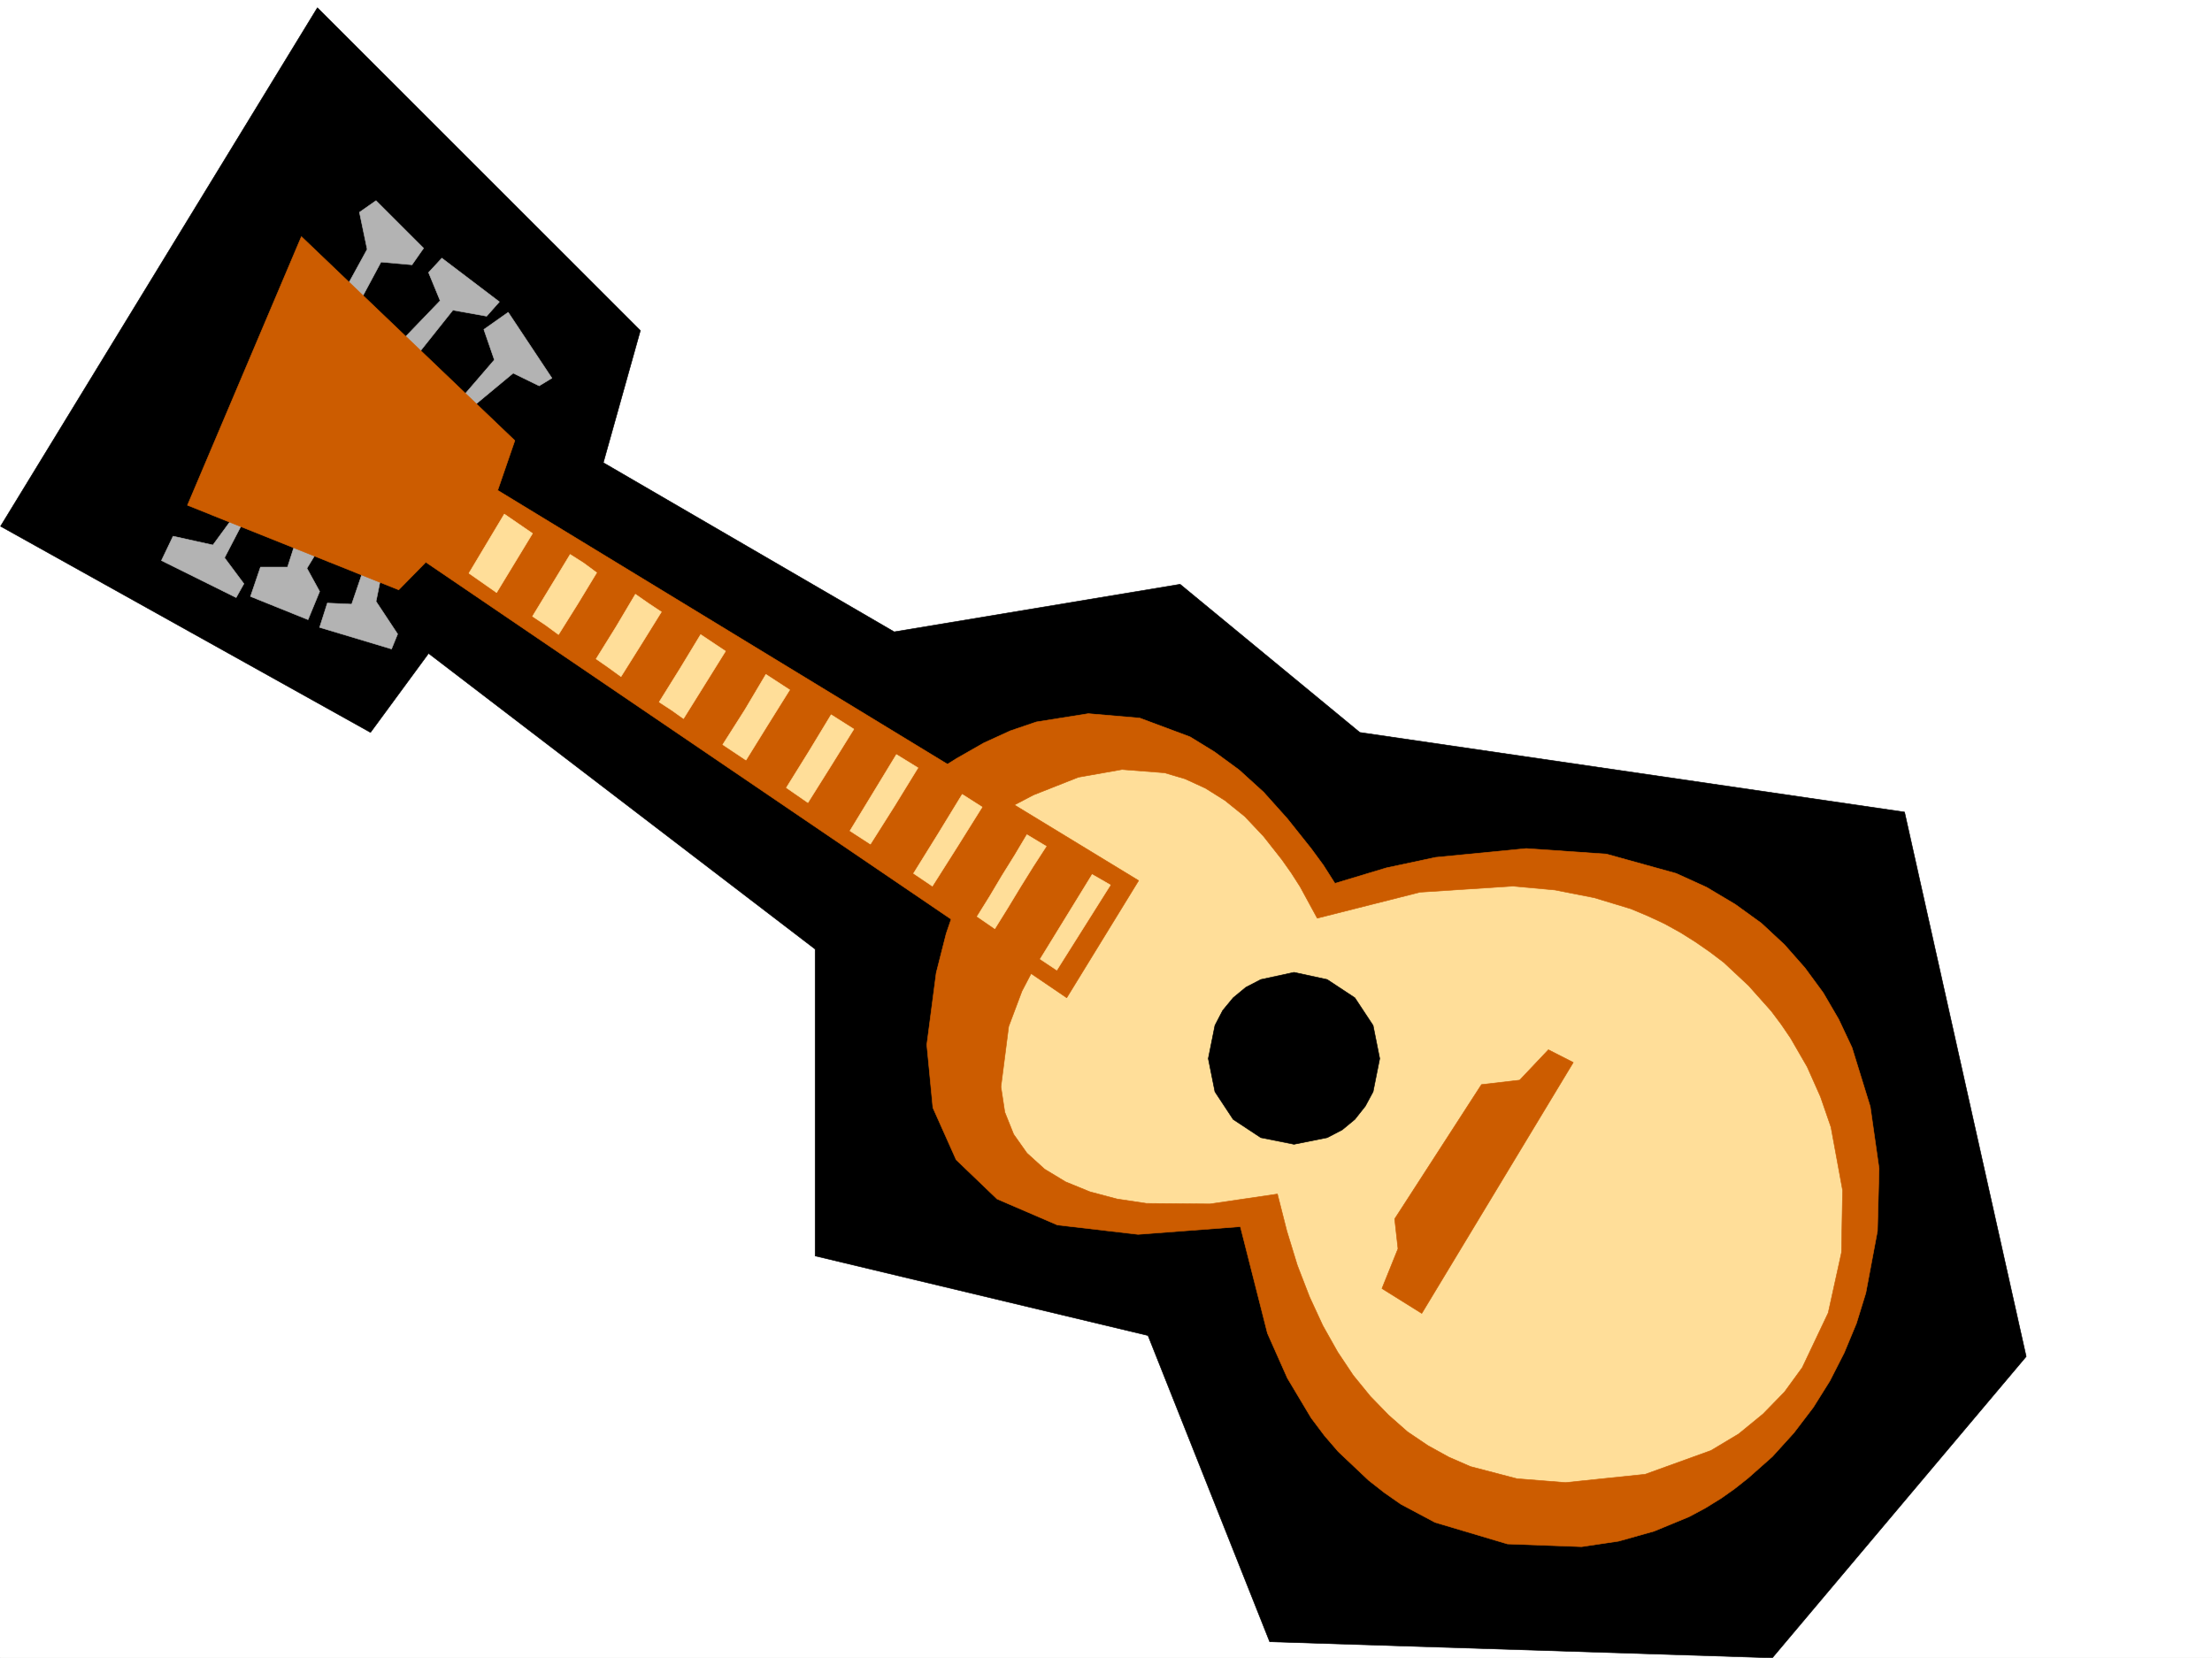 <svg xmlns="http://www.w3.org/2000/svg" width="2997.016" height="2246.297"><rect width="100%" height="100%" fill="#333333" stroke="none"/><defs><clipPath id="a"><path d="M0 0h2997v2244.137H0Zm0 0"/></clipPath><clipPath id="b"><path d="M0 8h2746v2236.137H0Zm0 0"/></clipPath><clipPath id="c"><path d="M0 7h2746v2237.137H0Zm0 0"/></clipPath></defs><path fill="#fff" d="M0 2246.297h2997.016V0H0Zm0 0"/><g clip-path="url(#a)" transform="translate(0 2.16)"><path fill="#fff" fill-rule="evenodd" stroke="#fff" stroke-linecap="square" stroke-linejoin="bevel" stroke-miterlimit="10" stroke-width=".743" d="M.742 2244.137h2995.531V-2.16H.743Zm0 0"/></g><g clip-path="url(#b)" transform="translate(0 2.16)"><path fill-rule="evenodd" d="M867.629 445.73 430.062 8.32.743 710.906l501.262 279.371 78.672-107.097 523.742 400.699v415.71l451.02 107.876 164.843 414.93 681.086 21.742 343.883-408.207-164.805-737.778-738.015-107.875-243.512-200.742-387.367 64.438L817.426 624.77Zm0 0"/></g><g clip-path="url(#c)" transform="translate(0 2.16)"><path fill="none" stroke="#000" stroke-linecap="square" stroke-linejoin="bevel" stroke-miterlimit="10" stroke-width=".743" d="M867.629 445.73 430.063 8.32.743 710.906l501.26 279.371 78.673-107.097 523.742 400.699v415.71l451.02 107.876 164.843 414.93 681.086 21.742 343.883-408.207-164.805-737.778-738.015-107.875-243.512-200.742-387.367 64.438L817.426 624.77zm0 0"/></g><path fill="#b3b3b3" fill-rule="evenodd" stroke="#b3b3b3" stroke-linecap="square" stroke-linejoin="bevel" stroke-miterlimit="10" stroke-width=".743" d="M325.195 688.355 288.48 738.52l-53.957-11.965-15.757 32.965 101.152 50.164 10.516-18.73-26.235-35.188 39.723-76.403zm81.641 26.195-17.242 53.923h-36.676l-13.492 39.722 77.926 31.438 15.718-38.2-17.242-31.437 22.484-36.715zm92.16 38.204-22.484 65.922-32.961-1.485-10.48 32.922 97.398 29.246 8.25-20.254-29.246-44.183 10.52-51.692zm-35.973-352.02 34.485-62.91-10.477-50.203 22.442-15.719 64.437 64.399-15.719 22.48-41.953-3.754-32.96 61.426zm76.437 65.887 56.93-59.16-15.714-38.2 17.984-19.472 77.926 59.156-17.242 19.473-45.707-8.211-55.446 69.637zm79.415 80.152 50.945-59.156-14.23-41.21 32.96-23.227 59.2 89.148-17.246 10.477-35.188-17.203-62.21 51.652zm0 0"/><path fill="#ffde99" fill-rule="evenodd" stroke="#ffde99" stroke-linecap="square" stroke-linejoin="bevel" stroke-miterlimit="10" stroke-width=".743" d="m1270.75 1092.063 18.73 26.98 21.7 29.95 20.996 29.948 19.472 26.98-28.464 72.65-20.215 63.656-15.758 107.132 2.27 43.442 9.734 36.676 16.46 31.472 22.485 25.457 12.746 11.219 14.973 9.738 32.96 15.758 38.243 11.219 41.953 6.766 96.656 3.714 110.145-8.21 10.477 44.925 12.75 43.442 14.972 40.425 17.246 38.203 19.469 35.23 20.957 33.704 24.008 29.95 26.2 27.722 28.464 25.453 15.758 11.262 15.715 10.48 33.746 19.469 35.933 16.46 38.98 13.493 41.954 10.477 91.418 11.261 87.66-13.488 74.918-26.98 32.96-17.985 29.99-20.957 26.98-24.715 23.968-26.976 21.7-29.953 19.511-32.961 29.207-73.39 30.735-177.513-15.016-61.425-18.73-56.188-22.442-52.433-26.98-47.938-14.23-21.7-15.759-20.995-16.46-20.215-17.243-17.988-38.203-32.961-20.996-14.973-21.738-13.453-22.485-12.004-23.968-11.219-50.946-17.988-54.703-12.004-59.937-6.723-134.114 3.008-152.843 26.942-14.23-21.7-14.235-21-14.23-19.468-14.977-18.73-28.504-32.18-29.207-26.977-29.95-22.484-29.992-17.204-29.949-12.746-30.734-8.25-64.438-2.972-66.703 12.707-71.16 27.722-37.46 19.473zm0 0"/><path fill="#cc5c00" fill-rule="evenodd" stroke="#cc5c00" stroke-linecap="square" stroke-linejoin="bevel" stroke-miterlimit="10" stroke-width=".743" d="m1542.73 1193.176-97.437 158.785-868.371-590.215-36.715 37.457-286.215-114.601 154.367-364.02L697.543 596.98l-23.223 67.407zm0 0"/><path fill-rule="evenodd" stroke="#000" stroke-linecap="square" stroke-linejoin="bevel" stroke-miterlimit="10" stroke-width=".743" d="m1753.242 1317.516 44.969 9.734 37.457 24.71 24.71 37.458 8.993 44.926-8.992 44.965-10.48 19.472-14.231 17.985-17.246 14.234-20.211 10.48-44.969 8.993-44.965-8.992-37.457-24.715-24.71-37.457-8.993-44.965 8.992-44.926 10.48-20.215 14.231-17.242 17.242-14.234 20.215-10.477zm0 0"/><path fill="#cc5c00" fill-rule="evenodd" stroke="#cc5c00" stroke-linecap="square" stroke-linejoin="bevel" stroke-miterlimit="10" stroke-width=".743" d="m1889.625 1651.586 117.613-182.012 51.73-6.023 38.942-41.172 33.703 17.203-205.273 340.055-53.957-33.703 21.738-53.922zm0 0"/><path fill="#cc5c00" fill-rule="evenodd" stroke="#cc5c00" stroke-linecap="square" stroke-linejoin="bevel" stroke-miterlimit="10" stroke-width=".743" d="m1411.59 1291.316-26.98 51.653-17.985 47.937-10.48 81.64 5.238 34.485 12.004 29.95 17.988 25.456 23.969 21.739 28.46 17.203 32.966 13.492 36.714 9.734 39.723 5.98 86.18.747 91.375-13.453 12.746 50.168 14.234 46.45 16.5 42.694 17.985 38.946 20.214 35.933 20.997 31.477 23.226 28.465 24.711 25.453 25.492 22.48 27.723 18.73 28.465 15.72 29.207 12.746 62.953 16.46 65.922 5.239 107.875-11.219 89.187-32.219 37.457-22.445 32.961-26.98 29.211-29.95 24.008-32.96 35.187-74.173 17.989-81.64 1.484-84.613-15.719-85.395-14.23-41.21-17.988-40.43-22.48-38.946-12.747-18.726-13.492-17.989-30.691-34.445-33.708-31.477-18.765-14.23-19.473-13.492-20.215-12.707-21.738-12.004-22.484-10.477-23.227-9.738-49.46-14.973-53.177-10.48-56.93-5.238-125.902 8.21-139.351 35.231-23.227-42.7-12-18.73-12.71-17.984-24.75-31.438-25.454-26.976-26.98-21.742-26.235-16.461-27.722-12.746-27.723-8.211-57.672-4.496-59.195 10.48-60.684 23.965-31.476 16.465-31.477 18.726-38.941-29.949-38.242-30.734 17.988-12.707 17.984-11.262 36.715-20.957 35.973-16.461 35.23-12.004 70.418-11.223 69.676 5.985 68.191 25.453 32.961 20.254 33.703 24.71 32.961 29.954 32.219 35.969 32.219 40.43 16.5 22.484 15.718 24.71 69.676-20.995 66.707-14.235 122.852-11.965 108.656 7.508 94.43 26.2 41.172 18.726 38.98 23.226 35.23 25.454 31.438 29.207 27.719 31.476 24.754 33.703 20.957 35.934 17.984 38.203 24.75 80.152 11.965 83.871-2.227 84.653-15.757 83.906-12.707 41.172-16.5 39.727-19.473 38.199-22.484 35.933-26.235 34.45-29.207 32.218-32.96 29.207-17.99 14.23-17.983 12.747-21.743 13.453-22.48 12.004-47.195 19.469-47.938 13.492-50.203 7.469-100.41-3.715-98.14-29.207-46.45-24.754-22.484-15.715-20.997-16.46-41.21-38.946-18.727-21.738-17.988-23.97-32.219-53.917-26.977-60.684-36.714-144.555-138.61 10.481-109.363-12.746-81.68-35.192-55.445-53.175-31.477-70.418-8.25-85.395 12.746-97.36 13.493-53.175 18.726-54.664 28.465 20.215 53.961 40.43zm0 0"/><path fill="#ffde99" fill-rule="evenodd" stroke="#ffde99" stroke-linecap="square" stroke-linejoin="bevel" stroke-miterlimit="10" stroke-width=".743" d="m1504.488 1199.156-72.644 115.348-22.485-14.977 70.418-114.601zm-86.918-52.429-17.945 27.718-17.246 27.723-17.242 28.465-17.242 27.722-23.97-16.5 17.243-27.722 16.46-27.684 17.247-27.719 16.5-27.722zm-86.879-53.177-33.746 53.958-33.703 53.176-25.492-17.243 33-53.175 32.96-53.922zm-86.921-53.179-32.22 52.434-32.214 50.949-27.723-17.988 31.473-51.688 31.437-51.691zm-86.919-52.43-30.734 49.461-31.473 50.164-29.207-20.214 30.731-49.461 29.95-49.422zm-86.917-53.175-29.953 47.933-29.247 47.196-31.476-20.957 29.992-47.196 28.465-47.937zm-86.922-52.434-28.465 45.707-28.465 45.668-15.754-11.223-17.207-11.218 28.465-45.711 27.723-45.707zm-86.918-53.176-26.98 43.438-27.72 44.183-16.46-11.964-17.247-12.004 26.981-43.438 26.234-44.183 17.207 12.003zM808.43 775.98l-25.453 41.954-26.235 41.914L739.5 847.14l-17.988-12.004 25.492-41.914 25.496-41.957 18.727 11.964zm-86.918-53.175-48.68 80.152-37.457-26.234 47.938-80.157zm0 0"/></svg>
